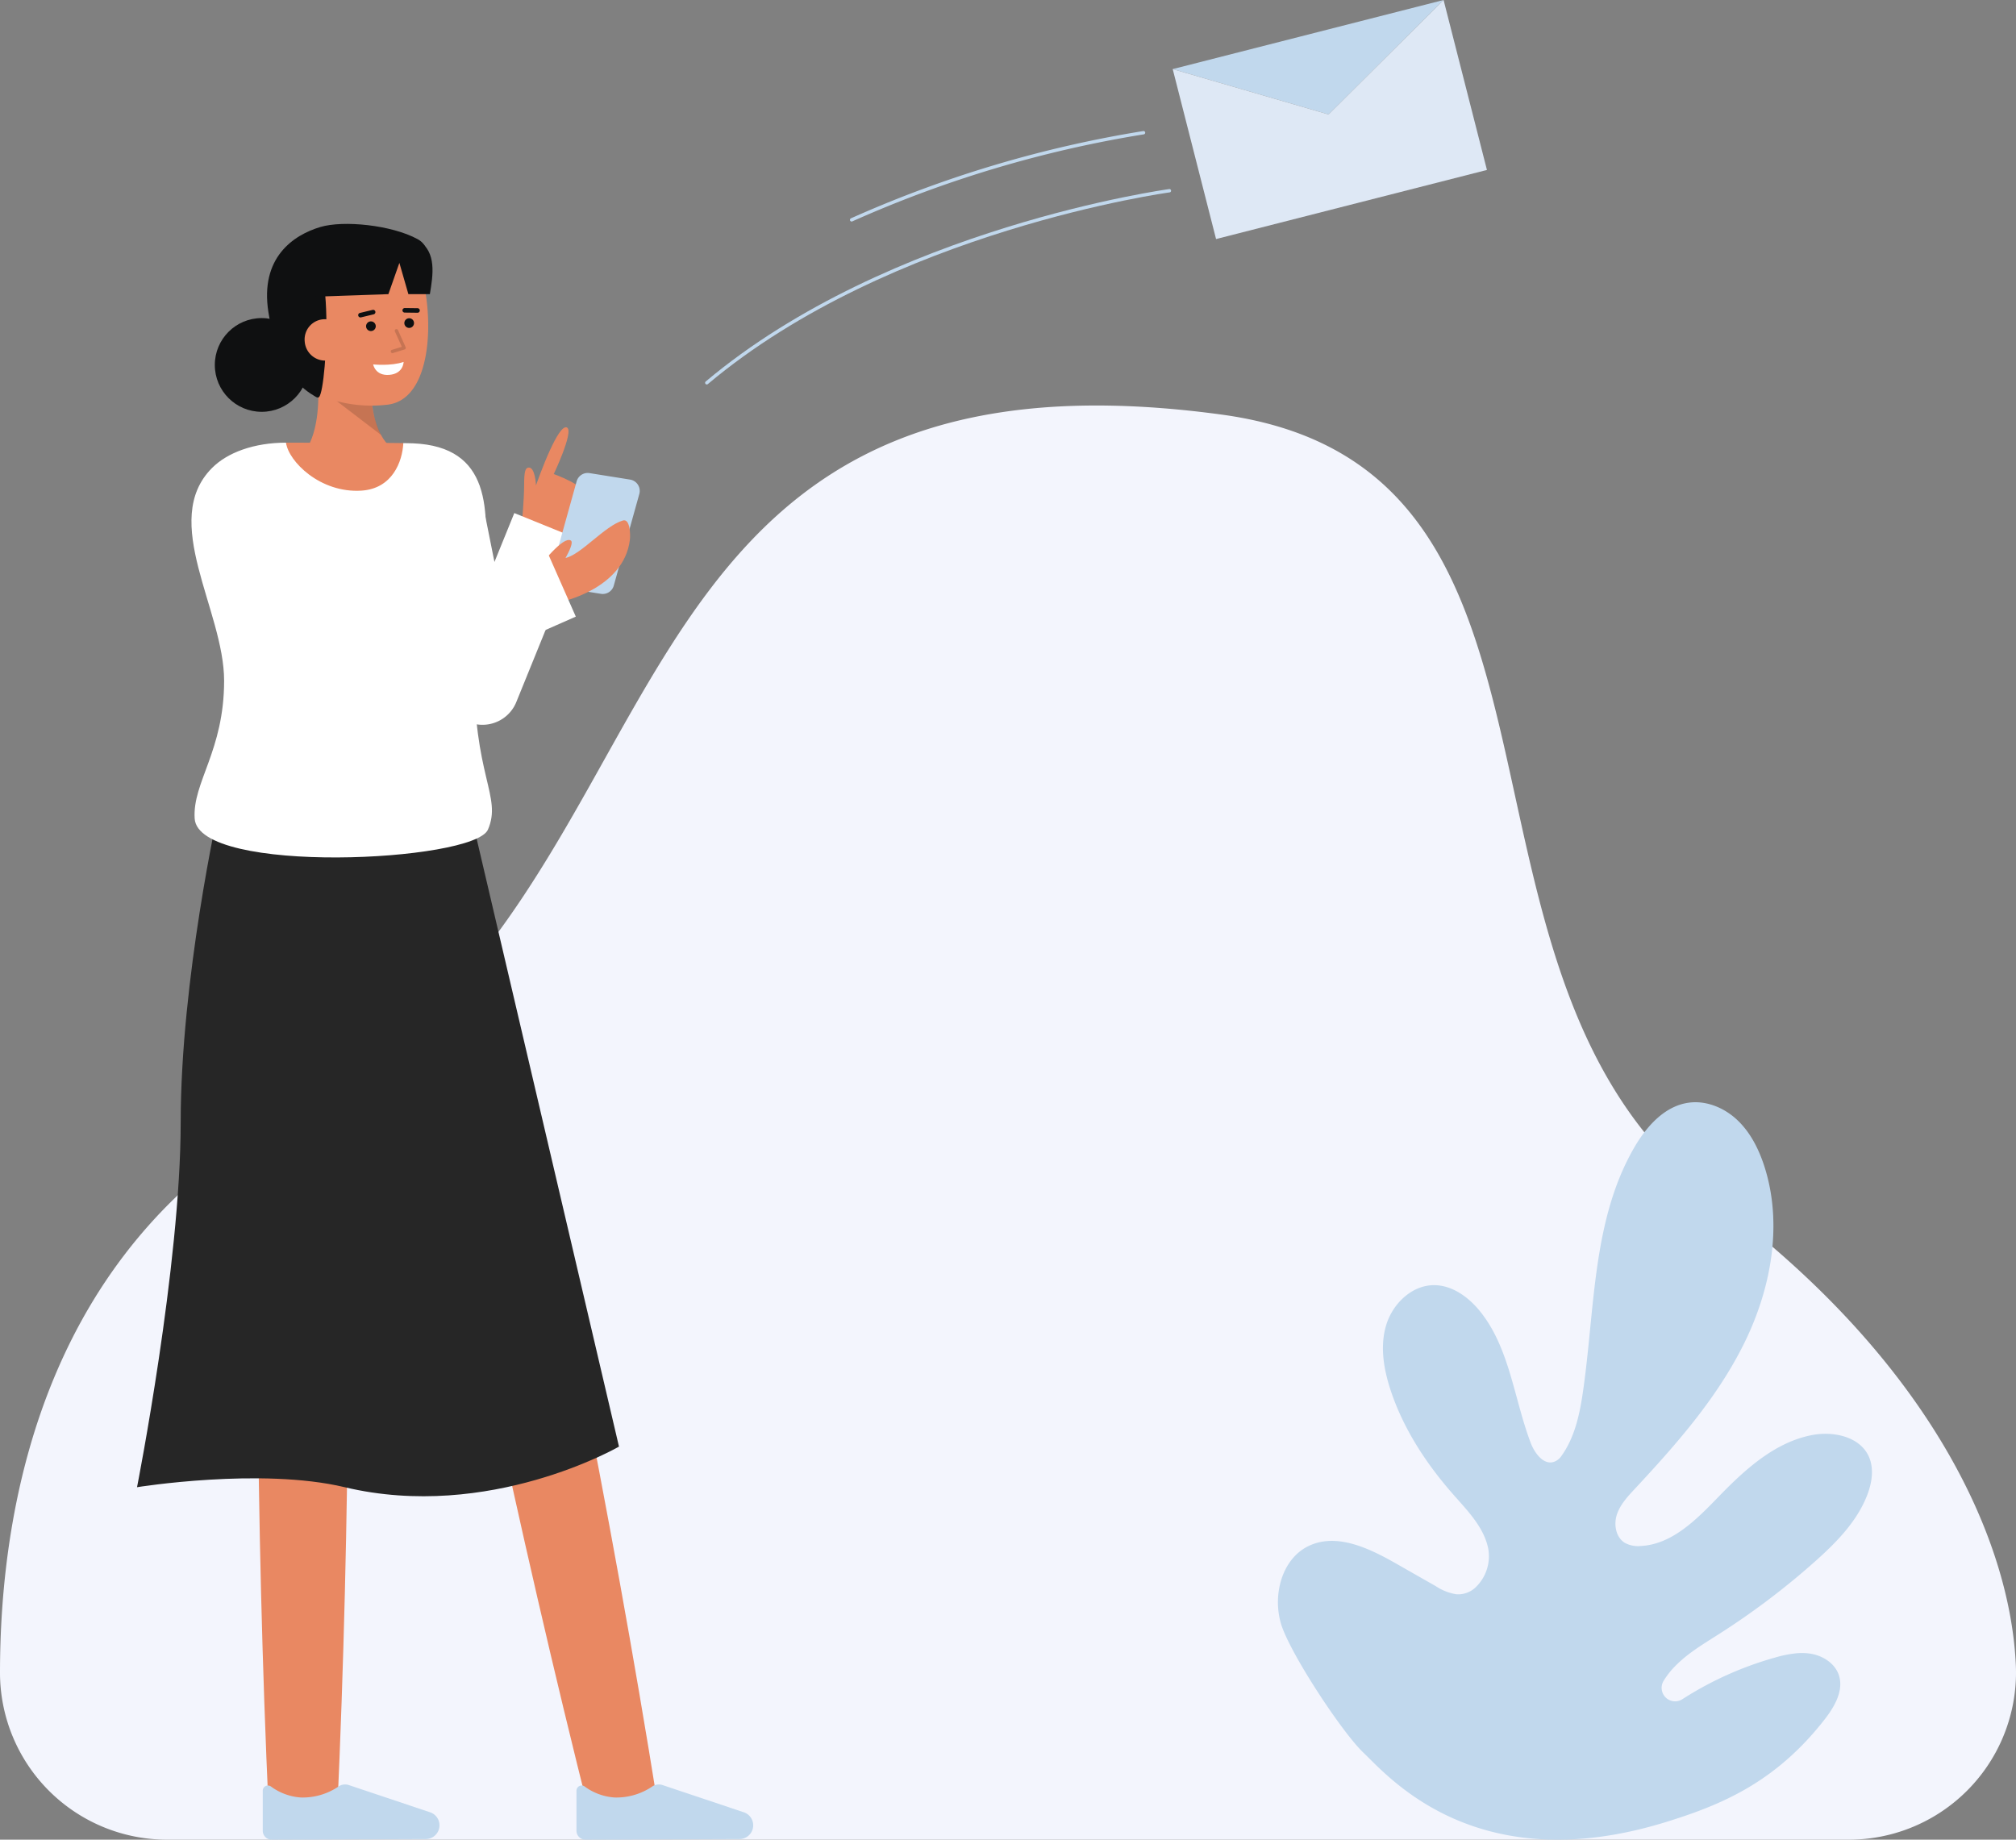 <?xml version="1.0" encoding="UTF-8"?> <svg xmlns="http://www.w3.org/2000/svg" id="Layer_1" data-name="Layer 1" viewBox="0 0 602.338 549.72"><rect x="0" y="0" width="602.338" height="549.72" fill="#808080" stroke="none"/><path d="M552.381,549.72a49.958,49.958,0,0,0,49.908-52.168c-1.644-37.173-25.269-90.449-89.664-138.565-89.347-66.76-30.439-219.2-147.724-235.115C172.121,97.708,208.591,268.817,89.554,331.2,13.782,370.911.005,448.609,0,499.842A49.924,49.924,0,0,0,49.954,549.72Z" fill="#f3f5fd"></path><path d="M497.87,544.407c16.573-5.136,32.653-11.848,47.3-30.634,3.007-3.849,5.832-8.781,4.185-13.388-1.24-3.467-4.827-5.688-8.472-6.256a17.564,17.564,0,0,0-4.1-.112c-.007,0-.013,0-.016,0a34.541,34.541,0,0,0-6.2,1.217l-.579.165a102.144,102.144,0,0,0-27.336,12.346,4.026,4.026,0,0,1-5.608-5.481,24.367,24.367,0,0,1,3-3.931,38.742,38.742,0,0,1,5.451-4.727c2.606-1.9,5.386-3.6,8.106-5.333a224.528,224.528,0,0,0,28.652-21.652c6.393-5.695,12.645-12.016,15.684-20.022,1.4-3.683,2.031-7.927.366-11.5-2.748-5.861-10.532-7.5-16.9-6.283-11.154,2.136-20.065,10.312-27.967,18.462-6.552,6.772-13.895,14.27-23.31,14.687a8.256,8.256,0,0,1-4.641-.931c-2.685-1.627-3.376-5.4-2.419-8.388s3.172-5.384,5.311-7.68c12.426-13.332,24.656-27.2,32.725-43.537s11.644-35.623,6.036-52.966c-1.643-5.071-4.114-10-7.967-13.688s-9.258-5.994-14.548-5.288c-7.207.949-12.634,7.032-16.287,13.311-12.553,21.551-11.785,47.955-15.32,72.641-.99,6.91-2.43,14-6.544,19.687a4.668,4.668,0,0,1-1.444,1.347c-3.387,1.961-6.427-1.994-7.7-5.351-5.022-13.278-6.276-28.464-15.265-39.455-3.43-4.183-8.286-7.68-13.694-7.646-6.606.045-12.263,5.564-14.191,11.884s-.774,13.185,1.291,19.46c3.834,11.637,10.707,22.088,18.8,31.279,4.271,4.851,9.1,9.753,10.378,16.082a12.828,12.828,0,0,1-4.028,11.826,7.513,7.513,0,0,1-5.568,1.821,15.41,15.41,0,0,1-6.021-2.38c-.793-.452-1.589-.91-2.39-1.36q-4.737-2.7-9.474-5.4c-8.029-4.581-17.724-9.261-26.087-5.316-4.272,2.016-7.064,5.981-8.379,10.531a23.04,23.04,0,0,0,0,12.633c2.491,8.588,18.192,32.485,24.668,38.648C414.934,530.93,441.163,561.982,497.87,544.407Z" fill="#c1d8ed"></path><g><g><path d="M144.258,273.948c19.95,87.888,38.015,176.367,52.271,265.368l-20.04,4.122c-22.031-87.4-40.358-175.827-56.718-264.453Z" fill="#E98862"></path><path d="M103.02,279.393c1.832,87.312,1.7,174.82-2.271,262.074H80.29c-3.969-87.252-4.1-174.763-2.27-262.074Z" fill="#E98862"></path><path d="M127.219,549.533a4.108,4.108,0,0,0,4.076-4.427h0a4.107,4.107,0,0,0-2.659-3.529l-24.442-8.187a3.463,3.463,0,0,0-2.873.32,19.108,19.108,0,0,1-11.467,3.4,17.035,17.035,0,0,1-8.821-3.222,1.546,1.546,0,0,0-2.527,1.2v11.952a2.678,2.678,0,0,0,2.689,2.678Z" fill="#c1d8ed"></path><path d="M220.952,549.533a4.107,4.107,0,0,0,4.076-4.427h0a4.108,4.108,0,0,0-2.658-3.529l-24.443-8.187a3.461,3.461,0,0,0-2.872.32,19.112,19.112,0,0,1-11.468,3.4,17.031,17.031,0,0,1-8.82-3.222,1.547,1.547,0,0,0-2.528,1.2v11.952a2.678,2.678,0,0,0,2.689,2.678Z" fill="#c1d8ed"></path><path d="M65.346,241.7s-11.359,50.871-11.359,93.654S40.943,444.394,40.943,444.394s36.967-5.979,62.044,0c43.209,10.3,81.952-12.132,81.952-12.132L141.423,246.393Z" fill="#262626"></path></g><g><g><path d="M88.863,137.17s7.732-4.1,6.006-25.157l15.976-2.962s-1.8,18.879,6.288,24.872Z" fill="#E98862"></path><g opacity="0.15"><path d="M113.859,129.977l-13.272-10.154,10.424-.108A28.741,28.741,0,0,0,113.859,129.977Z"></path></g><path d="M85.8,103.848c1.106,6.389,4.592,12.439,10.228,14.5a40.5,40.5,0,0,0,19.357,2.616c17.49-1.434,14.03-41.2,5.727-48.927S88.443,69.206,85.478,82.126C83.945,88.808,84.751,97.768,85.8,103.848Z" fill="#E98862"></path><g><circle cx="110.823" cy="97.479" r="1.449" fill="#0f1011"></circle><circle cx="122.254" cy="96.541" r="1.449" fill="#0f1011"></circle><path d="M124.765,93.453h-.009l-3.839-.048a.681.681,0,0,1-.672-.689.713.713,0,0,1,.69-.672l3.839.048a.681.681,0,0,1-.009,1.361Z" fill="#0f1011"></path><path d="M107.7,94.853a.681.681,0,0,1-.159-1.343l3.785-.911a.681.681,0,0,1,.318,1.325l-3.784.91A.679.679,0,0,1,107.7,94.853Z" fill="#0f1011"></path></g><path d="M95.806,117.587c-.332,1.062-.564,1.525-1.521.957-3.757-2.232-11.209-7.088-14.089-25.283-2.581-16.3,7.476-23.026,15.5-25.425,6.913-2.068,21.306-.607,29.073,3.617,5.761,3.133,1.546,11.534,1.546,11.534-2.884.133-2.253-7.521-9.056-7.521-5.26,0-9.893,7.783-14.818,7.99-4.508.189-5.434,2.937-5.274,4.695C98.133,98.837,96.98,113.831,95.806,117.587Z" fill="#0f1011"></path><path d="M103.285,101.024a6.143,6.143,0,1,1-12.244,1,6.04,6.04,0,0,1,5.62-6.624C101.039,95.261,103.008,97.643,103.285,101.024Z" fill="#E98862"></path><g opacity="0.15"><path d="M117.255,105.516a.488.488,0,0,0,.146-.022l3.489-1.072a.5.5,0,0,0,.309-.683l-2.294-5.107a.5.5,0,1,0-.912.41l2.062,4.591-2.947.905a.5.5,0,0,0,.147.978Z"></path></g><path d="M111.493,108.89s5.349.564,9.1-.746c0,0-.03,3.523-4.262,3.87S111.493,108.89,111.493,108.89Z" fill="#fff"></path></g><path d="M125.244,71.994c5.184,3.472,4.164,10.124,3.191,15.9h-6.418l-2.692-9.342-3.283,9.342-25.022.865,3.017-12.409" fill="#0f1011"></path><circle cx="78.189" cy="109.051" r="14.006" fill="#0f1011"></circle></g><path d="M167.934,163.253s7.487-11.894,7.18-15.115-9.664-6.479-9.664-6.479,1.354-2.849,2.56-5.975c1.393-3.607,2.589-7.585,1.284-7.981-1.26-.382-3.17,2.893-4.921,6.7-2.249,4.887-4.234,10.648-4.234,10.648s-.206-5.69-2.311-5.328c-.864.149-1.23,1.177-1.233,5.256,0,4.647-.726,11.892-.726,11.892Z" fill="#E98862"></path><path d="M144.164,216.575a10.9,10.9,0,0,0,10.1-6.8l19.6-48.266-20.2-8.2-5.933,14.614-4.658-23.279-21.381,4.278,11.785,58.894a10.9,10.9,0,0,0,9.666,8.715C143.48,216.558,143.823,216.575,144.164,216.575Z" fill="#FFFFFF"></path><path d="M179.546,177.443l-12.122-1.934a3.427,3.427,0,0,1-2.762-4.3l7.627-27.373a3.428,3.428,0,0,1,3.842-2.464l12.121,1.934a3.427,3.427,0,0,1,2.762,4.3l-7.627,27.373A3.426,3.426,0,0,1,179.546,177.443Z" fill="#c1d8ed"></path><path d="M160.024,170.27l7.15,9.7s19.215-3.851,21.018-18.655c.207-1.7.027-6.42-2.084-5.787-5.5,1.648-12.344,10.087-17.143,11.21,1.095-1.961,2.431-4.731,1.569-5.237C168.268,160.168,162.173,168.205,160.024,170.27Z" fill="#E98862"></path><path d="M63.381,139.805c4.57-4.57,12.46-7.52,22.08-7.53.72,5.61,34.78,5.63,35.04.13,1.3.02,2.31.04,2.94.07,23.118,1,23.05,19.628,20.775,40.22l19.022-8.389,8.8,19.95-30.274,13.351c-.019.6-.035,1.2-.042,1.8-.39,32.46,8.38,38.58,4.06,48.5-4.19,9.63-86.52,13.63-87.62-3.31-.7-10.78,8.8-20.19,8.8-41.2S47.631,155.555,63.381,139.805Z" fill="#FFFFFF"></path><path d="M120.5,132.405c-.26,5.5-3.25,13.59-12.48,14.2-12.3.81-21.84-8.72-22.56-14.33h.03C97.6,132.275,113.441,132.295,120.5,132.405Z" fill="#E98862"></path></g><g><polygon points="431.312 0 396.936 34.195 350.38 20.645 431.312 0" fill="#c1d8ed"></polygon><polygon points="431.312 0 444.267 50.785 363.334 71.43 350.38 20.645 396.936 34.195 431.312 0" fill="#dee8f5"></polygon></g><path d="M349.4,56.992s-83.448,11.356-138.23,57.391" fill="none" stroke="#c1d8ed" stroke-linecap="round" stroke-linejoin="round"></path><path d="M341.665,39.652a350.428,350.428,0,0,0-87.218,26.041" fill="none" stroke="#c1d8ed" stroke-linecap="round" stroke-linejoin="round"></path></svg> 